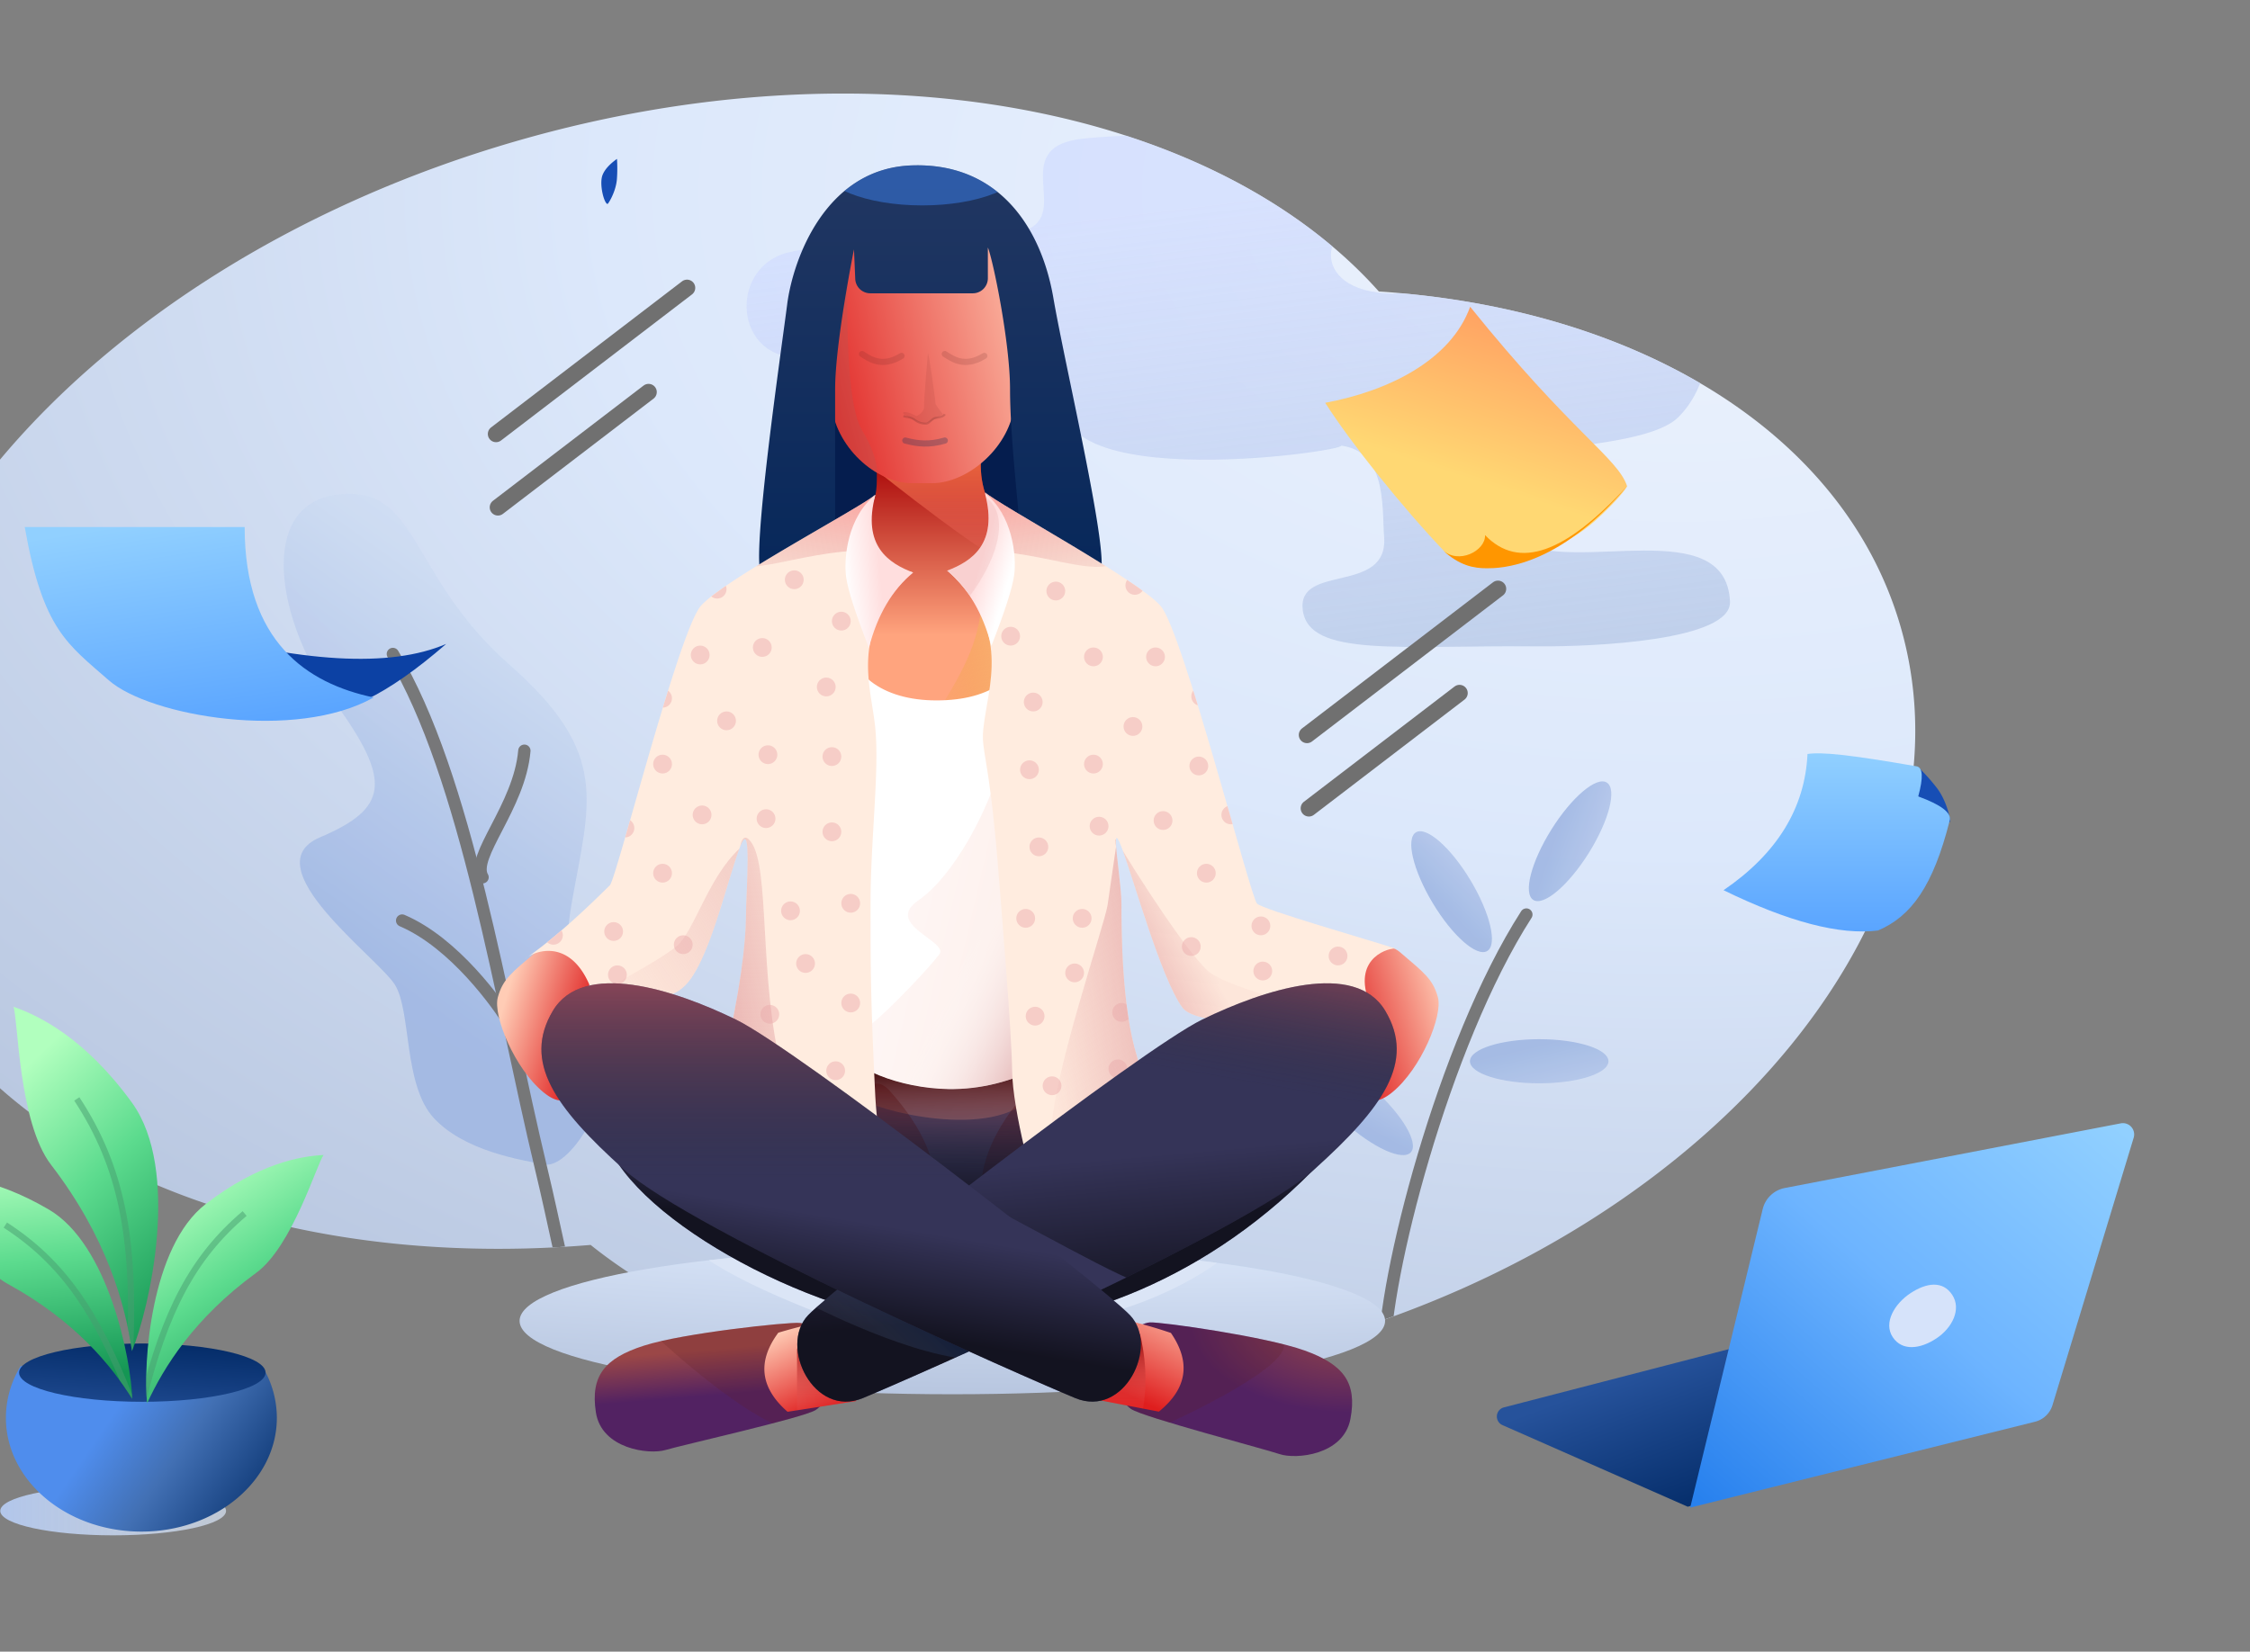 <svg xmlns="http://www.w3.org/2000/svg" xmlns:xlink="http://www.w3.org/1999/xlink" width="1095" height="804" viewBox="0 0 1095 804">
  <rect x="0" y="0" width="1095" height="804" fill="#808080" stroke="none"/>
  <defs>
    <radialGradient id="radial-gradient" cx="0.863" cy="0.113" r="1.205" gradientUnits="objectBoundingBox">
      <stop offset="0" stop-color="#edf3fd"/>
      <stop offset="0.409" stop-color="#dce8fb"/>
      <stop offset="1" stop-color="#aebdd8"/>
    </radialGradient>
    <radialGradient id="radial-gradient-2" cx="0.712" cy="-1.081" r="2.393" xlink:href="#radial-gradient"/>
    <radialGradient id="radial-gradient-3" cx="1" cy="0" r="0.68" gradientUnits="objectBoundingBox">
      <stop offset="0" stop-color="#9b4747"/>
      <stop offset="1" stop-color="#522262"/>
    </radialGradient>
    <linearGradient id="linear-gradient" x1="1.206" x2="0.645" y2="1" gradientUnits="objectBoundingBox">
      <stop offset="0" stop-color="#ffccb5"/>
      <stop offset="1" stop-color="#df1e1e"/>
    </linearGradient>
    <linearGradient id="linear-gradient-2" x1="0.122" y1="0.269" x2="0.175" y2="0.622" xlink:href="#radial-gradient-3"/>
    <linearGradient id="linear-gradient-3" x1="0.198" y1="0.198" x2="0.645" xlink:href="#linear-gradient"/>
    <linearGradient id="linear-gradient-4" x1="0.396" y1="0.657" x2="0.396" y2="0.083" gradientUnits="objectBoundingBox">
      <stop offset="0" stop-color="#ffa47e"/>
      <stop offset="1" stop-color="#ab0a0a"/>
    </linearGradient>
    <linearGradient id="linear-gradient-5" x1="1.217" y1="0.5" x2="0" y2="0.877" xlink:href="#linear-gradient"/>
    <linearGradient id="linear-gradient-6" x1="0.5" y1="1" x2="0.5" gradientUnits="objectBoundingBox">
      <stop offset="0" stop-color="#06275a"/>
      <stop offset="1" stop-color="#223762"/>
    </linearGradient>
    <linearGradient id="linear-gradient-7" x1="0.5" y1="0.421" x2="0.834" y2="0.643" gradientUnits="objectBoundingBox">
      <stop offset="0" stop-color="#ffdede"/>
      <stop offset="1" stop-color="#fff"/>
    </linearGradient>
    <linearGradient id="linear-gradient-8" x1="1" y1="1" x2="0.232" y2="0.678" gradientUnits="objectBoundingBox">
      <stop offset="0" stop-color="#002964"/>
      <stop offset="0.627" stop-color="#4270b4"/>
      <stop offset="1" stop-color="#4f8ded"/>
    </linearGradient>
    <linearGradient id="linear-gradient-9" x1="0.776" x2="0.403" y2="1.463" gradientUnits="objectBoundingBox">
      <stop offset="0" stop-color="#032b67"/>
      <stop offset="1" stop-color="#26529b"/>
    </linearGradient>
    <linearGradient id="linear-gradient-10" x1="0.342" y1="0.05" x2="0.786" y2="1" gradientUnits="objectBoundingBox">
      <stop offset="0" stop-color="#b1ffbe"/>
      <stop offset="0.444" stop-color="#5cdb8e"/>
      <stop offset="1" stop-color="#149654"/>
    </linearGradient>
    <linearGradient id="linear-gradient-11" x1="0.786" y1="-0.093" x2="0.904" y2="0.888" xlink:href="#linear-gradient-10"/>
    <clipPath id="clip-path">
      <rect id="Rectángulo_1477" data-name="Rectángulo 1477" width="1095" height="804" transform="translate(0 2519)" fill="#fff" stroke="#707070" stroke-width="1"/>
    </clipPath>
    <clipPath id="clip-path-2">
      <path id="Mask" d="M354.093,560.466C185.507,574.576,40.793,509.15,7.15,392.112-33.856,249.459,105.678,84.151,318.806,22.886,490.647-26.511,657.863,6.808,737.7,96.343c125.273,8.132,226.639,68.3,253.983,163.426,38.98,135.6-87.222,290.9-281.882,346.852a507.2,507.2,0,0,1-139.662,20.152C484.2,626.774,407.217,602.976,354.093,560.466Z" fill="url(#radial-gradient)"/>
    </clipPath>
    <linearGradient id="linear-gradient-13" x1="0.642" y1="1.141" x2="0.406" y2="0.147" gradientUnits="objectBoundingBox">
      <stop offset="0" stop-color="#bdcee8"/>
      <stop offset="1" stop-color="#d1dcff" stop-opacity="0.69"/>
    </linearGradient>
    <linearGradient id="linear-gradient-14" x1="0.683" y1="-0.092" x2="0" y2="0.5" gradientUnits="objectBoundingBox">
      <stop offset="0" stop-color="#cfddf3"/>
      <stop offset="1" stop-color="#a1b8e3"/>
    </linearGradient>
    <linearGradient id="linear-gradient-15" x1="2.276" y1="-0.303" x2="0.5" y2="1" xlink:href="#linear-gradient-14"/>
    <clipPath id="clip-path-3">
      <path id="Mask_Path" data-name="Mask Path" d="M211.617,73.418c116.316,0,210.609-15.989,210.609-35.712S327.934,1.994,211.617,1.994,1.007,17.983,1.007,37.706,95.3,73.418,211.617,73.418Z" transform="translate(-1.007 -1.994)" fill="url(#radial-gradient-2)"/>
    </clipPath>
    <clipPath id="clip-path-4">
      <path id="Mask_Path-2" data-name="Mask Path" d="M9.33,43.961c6.307,4.1,64.416,19.3,72.266,21.942s31.105.595,34.469-17.116-3.39-26.51-22.241-33.3S24.276,1.535,18.516,1.795s-16.8,9.13-16.654,17.739S3.023,39.859,9.33,43.961Z" transform="translate(-1.861 -1.788)" fill="url(#radial-gradient-3)"/>
    </clipPath>
    <clipPath id="clip-path-5">
      <path id="Mask_Path-3" data-name="Mask Path" d="M1.559,41.564,34.725,47.95Q55.361,31.161,40.581,9.643A237.871,237.871,0,0,0,9.732,1.427Z" transform="translate(-1.559 -1.427)" fill="url(#linear-gradient)"/>
    </clipPath>
    <linearGradient id="linear-gradient-23" x1="0.5" y1="1" x2="0.5" gradientUnits="objectBoundingBox">
      <stop offset="0" stop-color="#f97070" stop-opacity="0"/>
      <stop offset="1" stop-color="#940000"/>
    </linearGradient>
    <clipPath id="clip-path-6">
      <path id="Mask_Path-4" data-name="Mask Path" d="M111.354,44.524C104.907,48.4,46.3,61.563,38.365,63.93S7.258,63.439,4.514,45.621s4.313-26.375,23.39-32.5S97.9,1.6,103.645,2.063s16.469,9.71,16.025,18.31S117.8,40.645,111.354,44.524Z" transform="translate(-3.944 -2.035)" fill="url(#linear-gradient-2)"/>
    </clipPath>
    <clipPath id="clip-path-7">
      <path id="Mask_Path-5" data-name="Mask Path" d="M49.771,41.884,16.4,47.11q-20.037-17.5-4.516-38.488A237.886,237.886,0,0,1,43,1.487Z" transform="translate(-5.112 -1.487)" fill="url(#linear-gradient-3)"/>
    </clipPath>
    <linearGradient id="linear-gradient-27" x1="0.55" y1="0.632" x2="0.55" y2="0.361" gradientUnits="objectBoundingBox">
      <stop offset="0" stop-opacity="0.639"/>
      <stop offset="1" stop-opacity="0"/>
    </linearGradient>
    <linearGradient id="linear-gradient-28" x1="0.356" y1="0.171" x2="0.336" y2="0.5" gradientUnits="objectBoundingBox">
      <stop offset="0" stop-color="#ff5e5b" stop-opacity="0.502"/>
      <stop offset="1" stop-color="#282828" stop-opacity="0"/>
    </linearGradient>
    <clipPath id="clip-path-8">
      <path id="Mask_Path-6" data-name="Mask Path" d="M.584,64.14A5.423,5.423,0,0,1,0,61.866c.009-9.56,38.375-1.974,50.994-17.472C61.733,31.2,64.5,5.222,64.5,3.569q0-8.725,179,3.88,8.828,24.584,18.148,31.2c30.854,21.888,87.415,21.646,87.4,29.382a2.71,2.71,0,0,1-.891,1.783c-56.022,59.651-123.544,82.062-174.147,82.062C111.6,151.873,19.339,104.313.584,64.14Z" transform="translate(0)" fill="none"/>
    </clipPath>
    <linearGradient id="linear-gradient-29" x1="0.5" x2="0.562" y2="1.139" gradientUnits="objectBoundingBox">
      <stop offset="0" stop-color="#300"/>
      <stop offset="1" stop-color="#e3a1a1" stop-opacity="0.188"/>
    </linearGradient>
    <linearGradient id="linear-gradient-30" x1="0.5" x2="0.562" y2="1.139" gradientUnits="objectBoundingBox">
      <stop offset="0" stop-color="#510000"/>
      <stop offset="1" stop-opacity="0.188"/>
    </linearGradient>
    <linearGradient id="linear-gradient-31" x2="0.438" y2="1.139" xlink:href="#linear-gradient-30"/>
    <clipPath id="clip-path-9">
      <path id="Mask_Path-7" data-name="Mask Path" d="M38.613,19.07c0,9.82.737,14.542-4.42,23.153S2.646,102.709,20.629,125.9s91.889,25.046,95.02-5.543S99.11,48.765,93.3,37.158,89,11.852,91.153,6.819,38.613,9.251,38.613,19.07Z" transform="translate(-14.436 -5.204)" fill="url(#linear-gradient-4)"/>
    </clipPath>
    <linearGradient id="linear-gradient-33" x1="0.73" y1="0.5" x2="0.109" y2="0.636" gradientUnits="objectBoundingBox">
      <stop offset="0" stop-color="#f9af70"/>
      <stop offset="1" stop-color="#f09c3d" stop-opacity="0"/>
    </linearGradient>
    <linearGradient id="linear-gradient-34" x1="0.5" y1="1" x2="0.5" gradientUnits="objectBoundingBox">
      <stop offset="0" stop-color="#f97070" stop-opacity="0"/>
      <stop offset="1" stop-color="#f0703d"/>
    </linearGradient>
    <clipPath id="clip-path-10">
      <path id="Mask_Path-8" data-name="Mask Path" d="M56.314,127.128H46.579c-17.422,0-37.569-17.629-39.352-39.375L3.4,41.053C1.613,19.307,17.8,1.678,39.542,1.678H64.266c21.746,0,37.929,17.629,36.146,39.375l-3.83,46.7C94.8,109.469,73.795,127.078,56.314,127.128Z" transform="translate(-3.263 -1.678)" fill="url(#linear-gradient-5)"/>
    </clipPath>
    <clipPath id="clip-path-11">
      <path id="Mask_Path-9" data-name="Mask Path" d="M46.172,40.935,46.787,55.3a7.326,7.326,0,0,0,7.319,7.012H104a7.326,7.326,0,0,0,7.326-7.326V40.019c2.523,6.022,10.8,46.295,10.8,69.077s4.278,58.827,4.759,67.8,33.24,27.92,38.918,21.975S149.178,99.181,143.2,64.512,116.243-1.438,74.234.051,16.437,45.867,13.649,67.8-4.021,191.338,1.042,198.871,37,184.969,37,176.9V109.1C37,86.314,46.172,40.935,46.172,40.935Z" transform="translate(0 0)" fill="url(#linear-gradient-6)"/>
    </clipPath>
    <clipPath id="clip-path-12">
      <path id="Mask_Path-10" data-name="Mask Path" d="M14.112,23.938c0,20.683,17.056,33.947,43.79,33.947S101.348,46.1,102.714,23.523q12.882,33.947,7.245,212.026-23.094,11.917-46.333,11.529c-23.238-.389-48.4-9.791-54.818-23.1S14.112,3.255,14.112,23.938Z" transform="translate(-6.887 -22.489)" fill="#fff"/>
    </clipPath>
    <linearGradient id="linear-gradient-37" x1="-0.098" y1="0.432" x2="0.757" y2="0.906" gradientUnits="objectBoundingBox">
      <stop offset="0" stop-color="#fee9e9"/>
      <stop offset="1" stop-color="#f8ccbc"/>
    </linearGradient>
    <linearGradient id="linear-gradient-38" x1="0.5" y1="0.535" x2="0.782" y2="0.864" gradientUnits="objectBoundingBox">
      <stop offset="0" stop-color="#fff" stop-opacity="0"/>
      <stop offset="1" stop-color="#a00000"/>
    </linearGradient>
    <linearGradient id="linear-gradient-39" x1="0.198" y1="0.198" x2="1" y2="0.618" xlink:href="#linear-gradient"/>
    <linearGradient id="linear-gradient-40" x1="1" y1="0.171" x2="0" y2="0.703" xlink:href="#linear-gradient"/>
    <clipPath id="clip-path-13">
      <path id="Mask_Path-11" data-name="Mask Path" d="M104.549,339.834c-7.737-3.114-11.762-16.778-11.751-34.047a135.575,135.575,0,0,1,4.16-32.346c7.591-30.206,10.5-56.293,10.5-67.977,0-5.962.825-18.865.827-27.952,0-8.72-.757-13.927-3.731-6.123-6.074,15.936-13.626,49.833-24.094,64.351S54.119,243.3,33.088,243.3c-8.423-25.6-24.9-22.873-31.83-18.391L0,225.825a13.363,13.363,0,0,1,1.258-.913c17.821-12.446,36.826-31.9,39.922-34.8,3.17-2.963,33.412-123.3,44.25-135.968S163.193,6.275,170.314,0c-.259,3.137-4.752,10.357-4.758,17.867-.005,7.6,4.584,15.492,22.8,19.754-17.263,16.366-21.484,31.514-21.491,45.4,0,10.675,2.48,20.607,3.447,29.777a135.482,135.482,0,0,1,.623,13.964c.005,20.375-2.849,46.847-2.849,72.244v1.656c0,30.566.039,45,2.226,90.454,1.736,36.1,11.1,50.126,11.1,58.562a8.14,8.14,0,0,1-2.608,6.165c-1.477,1.471-4.318,2.094-8.069,2.094C152.932,357.942,114.648,343.9,104.549,339.834ZM1.258,224.912Z" fill="none"/>
    </clipPath>
    <linearGradient id="linear-gradient-41" x1="0.587" y1="0.5" x2="0.401" y2="1.267" gradientUnits="objectBoundingBox">
      <stop offset="0" stop-color="#f68282"/>
      <stop offset="1" stop-color="#d1adad" stop-opacity="0"/>
    </linearGradient>
    <linearGradient id="linear-gradient-42" y1="0.842" x2="1" y2="0.11" gradientUnits="objectBoundingBox">
      <stop offset="0" stop-color="#e4a9a9"/>
      <stop offset="1" stop-color="#e8a9a9" stop-opacity="0.094"/>
    </linearGradient>
    <linearGradient id="linear-gradient-43" x1="1" y1="0.11" x2="0" y2="0.842" xlink:href="#linear-gradient-42"/>
    <clipPath id="clip-path-14">
      <path id="Mask_Path-12" data-name="Mask Path" d="M42.251,341.041s-11.534-39.118-11.668-60.3c-.1-16.381-5.372-80.961-7.033-101.038-3.773-45.641-7.159-52.33-7.162-60.778a36.449,36.449,0,0,1,.218-3.885c1.023-9.706,4.051-20.484,4.052-32.111,0-13.651-4.171-28.472-20.658-44.1C18.076,34.6,22.759,26.473,22.763,18.619c0-7.885-4.707-15.5-5.318-18.619,7.12,6.275,74.646,42.681,85.483,55.352s43.725,141.9,46.9,144.862,53.794,17.451,67.242,21.809c-4.021,0-14.859,3.748-14.855,15.807a31.438,31.438,0,0,0,3.238,12.851c.6.18.879.383.879.606-.009,3.813-83.04,13.111-92.93-.606-10.469-14.518-23.515-62.15-29.589-78.087-2.025-5.314-2.7-5.312-2.7-2.516,0,5.59,2.7,22.347,2.7,30.135v.35c0,12.09.074,50.351,7.591,74.082a101.6,101.6,0,0,1,4.16,29.593c.011,17.523-4.013,33.686-11.751,36.8-7.5,3.019-21.437,8.475-31.091,8.476C46.633,349.517,42.251,347.35,42.251,341.041Z" fill="none"/>
    </clipPath>
    <linearGradient id="linear-gradient-44" x1="1.152" y1="0.126" x2="0" y2="0.648" xlink:href="#linear-gradient-42"/>
    <linearGradient id="linear-gradient-45" x1="0.413" x2="0.599" y2="1.267" xlink:href="#linear-gradient-41"/>
    <linearGradient id="linear-gradient-46" y1="0.648" x2="0.433" y2="0.396" xlink:href="#linear-gradient-42"/>
    <linearGradient id="linear-gradient-47" x1="0.693" y1="0.776" x2="0.652" y2="0.439" xlink:href="#linear-gradient-27"/>
    <linearGradient id="linear-gradient-48" x1="0.684" y1="-0.102" x2="0.599" y2="0.24" xlink:href="#linear-gradient-28"/>
    <clipPath id="clip-path-15">
      <path id="Mask_Path-13" data-name="Mask Path" d="M0,175.808a20.235,20.235,0,0,1,5.23-14.2C19.555,146.542,167.162,32.217,197.1,17.638s74.322-29,89.073-4.2a36.031,36.031,0,0,1,5.545,18.7C291.7,50.1,276.588,68.119,251.638,90.567,218.11,120.734,55.813,192.006,31.932,201.909a21.551,21.551,0,0,1-8.288,1.731C9.91,203.641,0,189.009,0,175.808Z" transform="translate(0 0)" fill="none"/>
    </clipPath>
    <linearGradient id="linear-gradient-49" x1="0.143" y1="0.725" x2="0.611" y2="0.5" gradientUnits="objectBoundingBox">
      <stop offset="0" stop-color="#a1b8e3" stop-opacity="0.235"/>
      <stop offset="1" stop-color="#002b6f"/>
    </linearGradient>
    <linearGradient id="linear-gradient-50" x1="0.55" y1="0.849" x2="0.603" y2="0.619" xlink:href="#linear-gradient-27"/>
    <linearGradient id="linear-gradient-51" x1="0.336" y1="0" x2="0.336" xlink:href="#linear-gradient-28"/>
    <linearGradient id="linear-gradient-52" y1="0.387" x2="0" y2="0.5" xlink:href="#linear-gradient-7"/>
    <clipPath id="clip-path-16">
      <path id="Mask_Path-14" data-name="Mask Path" d="M19.611,1.885C33.039,12.442,35.172,32.609,33.837,42.027Q32.5,51.444,22.779,76.307,16.481,52.2,1.213,39.7C13.071,35.206,26.265,26.746,19.611,1.885Z" transform="translate(-1.213 -1.885)" fill="url(#linear-gradient-7)"/>
    </clipPath>
    <linearGradient id="linear-gradient-54" x1="0.246" x2="0.5" y2="1" gradientUnits="objectBoundingBox">
      <stop offset="0" stop-color="#91d0ff"/>
      <stop offset="1" stop-color="#58a3ff"/>
    </linearGradient>
    <linearGradient id="linear-gradient-55" x1="0.5" xlink:href="#linear-gradient-54"/>
    <linearGradient id="linear-gradient-57" x1="0.642" x2="0.408" y2="0.627" gradientUnits="objectBoundingBox">
      <stop offset="0" stop-color="#ff9d61"/>
      <stop offset="1" stop-color="#ffd873"/>
    </linearGradient>
    <linearGradient id="linear-gradient-58" x1="0.5" y1="0.905" x2="0.064" y2="0.5" xlink:href="#linear-gradient-9"/>
    <linearGradient id="linear-gradient-59" x1="1" y1="0.044" x2="0.045" y2="1" gradientUnits="objectBoundingBox">
      <stop offset="0" stop-color="#91d0ff"/>
      <stop offset="0.481" stop-color="#6db4ff"/>
      <stop offset="1" stop-color="#2881ee"/>
    </linearGradient>
    <linearGradient id="linear-gradient-60" x1="1" y1="0.5" x2="0" y2="0.5" gradientUnits="objectBoundingBox">
      <stop offset="0" stop-color="#d9e5f6" stop-opacity="0.714"/>
      <stop offset="1" stop-color="#b2c6ea"/>
    </linearGradient>
    <clipPath id="clip-path-17">
      <path id="Ellipse_2" data-name="Ellipse 2" d="M126.411,3.255a48.013,48.013,0,0,1,6.449,23.927c0,30.6-29.518,55.4-65.93,55.4S1,57.778,1,27.181A48.185,48.185,0,0,1,8.189,2C37.4,6.623,95.53,6.325,126.411,3.255Z" transform="translate(-1 -1.999)" fill="url(#linear-gradient-8)"/>
    </clipPath>
    <clipPath id="clip-path-18">
      <path id="Ellipse_1" data-name="Ellipse 1" d="M61.978,1C95.1,1,121.956,7.355,121.956,15.193S95.1,29.386,61.978,29.386,2,23.032,2,15.193,28.853,1,61.978,1Z" transform="translate(-2 -1)" fill="url(#linear-gradient-9)"/>
    </clipPath>
    <clipPath id="clip-path-19">
      <path id="Shape_2" data-name="Shape 2" d="M58.689,168.572c-3.275-22.667-12.286-55.4-39.375-90.654C3.357,57.151,3.3,6.577,1,1,13.521,5.306,36.015,16.4,58.689,47.7,82.457,80.507,67.379,147.411,58.689,168.572Z" transform="translate(-1 -1)" fill="url(#linear-gradient-10)"/>
    </clipPath>
    <clipPath id="clip-path-20">
      <path id="Shape_2-2" data-name="Shape 2" d="M101.871,110.4c-10.119-16.186-28-38.12-60.52-55.905C22.193,44.023,5.152,5.472,1.519,1.993c11-.923,31.9-.016,59.72,16.233C90.4,35.259,101.389,91.347,101.871,110.4Z" transform="translate(-1.519 -1.746)" fill="url(#linear-gradient-11)"/>
    </clipPath>
    <clipPath id="clip-path-21">
      <path id="Shape_2-3" data-name="Shape 2" d="M4,122.7c7.979-17.421,22.941-41.568,53.027-63.471C74.755,46.327,86.725,5.744,89.893,1.811c-11.079.5-31.774,4.1-57.378,23.865C5.675,46.4,2.012,103.663,4,122.7Z" transform="translate(-3.548 -1.811)" fill="url(#linear-gradient-10)"/>
    </clipPath>
  </defs>
  <g id="Enmascarar_grupo_47" data-name="Enmascarar grupo 47" transform="translate(0 -2519)" clip-path="url(#clip-path)">
    <g id="_8_Meditation_V1" data-name="8_Meditation V1" transform="translate(-216 2349.435)">
      <rect id="_8_Meditation_V2_background" data-name="8_Meditation V2 background" width="1462.248" height="1039.821" fill="none"/>
      <g id="Artwork" transform="translate(149.345 215.111)">
        <g id="window" transform="translate(0 0)" style="mix-blend-mode: multiply;isolation: isolate">
          <path id="Mask-2" data-name="Mask" d="M354.093,560.466C185.507,574.576,40.793,509.15,7.15,392.112-33.856,249.459,105.678,84.151,318.806,22.886,490.647-26.511,657.863,6.808,737.7,96.343c125.273,8.132,226.639,68.3,253.983,163.426,38.98,135.6-87.222,290.9-281.882,346.852a507.2,507.2,0,0,1-139.662,20.152C484.2,626.774,407.217,602.976,354.093,560.466Z" transform="translate(0 0)" fill="url(#radial-gradient)"/>
          <g id="window-2" data-name="window" transform="translate(0 0)" clip-path="url(#clip-path-2)">
            <path id="Line" d="M0,71.123,92.945,0" transform="translate(308.065 94.579)" fill="none" stroke="#707070" stroke-linecap="round" stroke-linejoin="round" stroke-miterlimit="10" stroke-width="8"/>
            <path id="Line_Copy" data-name="Line Copy" d="M0,56.1,73.31,0" transform="translate(308.98 145.315)" fill="none" stroke="#707070" stroke-linecap="round" stroke-linejoin="round" stroke-miterlimit="10" stroke-width="8"/>
            <path id="Mask-3" data-name="Mask" d="M165.8,136.034c-1.2-34.5-91.1-26.725-125.777-23.4S2.193,68.7,32.113,61.675s84.177-3.4,112.289-9.885-7.449-41.267,30.855-45.459S292.764,6.02,316.376,5.168c37.088-1.338,56.116,43.311-8.86,45.337C289.6,51.064,286,90.73,346.486,79.834,384.441,73,458.911,72.839,474.4,90.3c8.888,10.016,5.808,36.924-9.473,51.783-11.352,11.038-47.452,13.19-61.593,15.742-33.177,5.987-26.619,38.111-15.306,44.725C414.8,218.2,488.274,188.658,490.243,231.638c.87,18.992-65.98,22.059-93.391,21.827-67.228-.569-111.4,5.421-114.5-17.512-3.112-23.022,41.776-7.483,39.562-35.786-1.157-14.79,1.943-46.217-26.855-44.568C334.489,153.34,167.422,182.633,165.8,136.034Z" transform="translate(418.338 15.619)" fill="url(#linear-gradient-13)"/>
            <g id="Group_5_Copy" data-name="Group 5 Copy" transform="translate(129.356 252.842) rotate(-31)" opacity="0.926" style="mix-blend-mode: multiply;isolation: isolate">
              <path id="Path_103" data-name="Path 103" d="M35.153,334.3c8.67,7.67,41.64-7.67,54.712-31.481s-11.177-32.286,21.806-70.368,54.146-52.666,34.13-115.438,7.636-97.656-28.9-114.033S59.323,40.953,63.514,88.761,59.133,146.477,23.4,141.523s-5.607,65.233-5.607,80.553S-3.882,265.853.614,287.262,26.484,326.626,35.153,334.3Z" transform="translate(0 0)" fill="url(#linear-gradient-14)"/>
              <path id="Path_104" data-name="Path 104" d="M19.131,70.709C19.131,58.95,16.16,22.313,0,0" transform="translate(36.896 196.845)" fill="none" stroke="#707070" stroke-linecap="round" stroke-miterlimit="10" stroke-width="6"/>
              <path id="Path_104_Copy" data-name="Path 104 Copy" d="M0,42.327C0,30.568,33.012,22.313,49.173,0" transform="translate(81.291 156.614)" fill="none" stroke="#707070" stroke-linecap="round" stroke-miterlimit="10" stroke-width="6"/>
              <path id="Path_102" data-name="Path 102" d="M0,306.087c0-5,8.616-27.556,16.848-53.685C42.629,170.578,84.185,69.821,84.185,0" transform="translate(15.683 83.285)" fill="none" stroke="#707070" stroke-linecap="round" stroke-miterlimit="10" stroke-width="6"/>
            </g>
            <g id="Group" transform="matrix(1, -0.017, 0.017, 1, 693.541, 332.179)" opacity="0.926" style="mix-blend-mode: multiply;isolation: isolate">
              <path id="Path_99" data-name="Path 99" d="M0,214.257C0,177.24,30.943,62.683,72.711,0" transform="translate(42.052 69.406)" fill="none" stroke="#707070" stroke-linecap="round" stroke-miterlimit="10" stroke-width="6"/>
              <ellipse id="Oval" cx="10.735" cy="33.686" rx="10.735" ry="33.686" transform="translate(52.441 33.857) rotate(-30)" fill="url(#linear-gradient-15)"/>
              <ellipse id="Oval_Copy_4" data-name="Oval Copy 4" cx="10.735" cy="33.686" rx="10.735" ry="33.686" transform="matrix(0.035, 0.999, -0.999, 0.035, 173.076, 80.129)" fill="url(#linear-gradient-15)"/>
              <ellipse id="Oval_Copy_5" data-name="Oval Copy 5" cx="10.735" cy="33.686" rx="10.735" ry="33.686" transform="matrix(-0.017, 1, -1, -0.017, 153.664, 130.751)" fill="url(#linear-gradient-15)"/>
              <ellipse id="Oval_Copy_6" data-name="Oval Copy 6" cx="10.735" cy="33.686" rx="10.735" ry="33.686" transform="matrix(-0.017, 1, -1, -0.017, 137.375, 178.135)" fill="url(#linear-gradient-15)"/>
              <ellipse id="Oval_Copy_3" data-name="Oval Copy 3" cx="10.735" cy="33.686" rx="10.735" ry="33.686" transform="matrix(0.839, 0.545, -0.545, 0.839, 145.992, 0)" fill="url(#linear-gradient-15)"/>
              <ellipse id="Oval_Copy" data-name="Oval Copy" cx="10.735" cy="33.686" rx="10.735" ry="33.686" transform="translate(21.745 90.974) rotate(-41)" fill="url(#linear-gradient-15)"/>
              <ellipse id="Oval_Copy_2" data-name="Oval Copy 2" cx="10.735" cy="33.686" rx="10.735" ry="33.686" transform="translate(0 146.056) rotate(-47)" fill="url(#linear-gradient-15)"/>
            </g>
            <path id="Line_Copy_3" data-name="Line Copy 3" d="M0,71.123,92.945,0" transform="translate(702.728 241.09)" fill="none" stroke="#707070" stroke-linecap="round" stroke-linejoin="round" stroke-miterlimit="10" stroke-width="8"/>
            <path id="Line_Copy_2" data-name="Line Copy 2" d="M0,56.1,73.31,0" transform="translate(703.644 291.826)" fill="none" stroke="#707070" stroke-linecap="round" stroke-linejoin="round" stroke-miterlimit="10" stroke-width="8"/>
          </g>
        </g>
        <g id="person" transform="translate(308.578 34.916)">
          <g id="shadow" transform="translate(10.94 526.817)" style="mix-blend-mode: multiply;isolation: isolate">
            <path id="Mask_Path-15" data-name="Mask Path" d="M211.617,73.418c116.316,0,210.609-15.989,210.609-35.712S327.934,1.994,211.617,1.994,1.007,17.983,1.007,37.706,95.3,73.418,211.617,73.418Z" transform="translate(-1.007 -1.994)" fill="url(#radial-gradient-2)"/>
            <g id="shadow-2" data-name="shadow" transform="translate(0 0)" clip-path="url(#clip-path-3)">
              <path id="_copy" data-name=" copy" d="M125.226,98.183c4.556,1.125,23.551-9.59,28.184-9.093,22.041,2.366,38.716-4.944,58.376-10.075,34.384-8.974,70.169-30.782,70.169-44.981C281.954,10.011,216.991,0,142.02,0S0,5.88,0,29.9C0,46.441,34.355,63.851,73.318,79.016,90.957,85.881,105.235,93.246,125.226,98.183Z" transform="translate(73.287 -46.7)" fill="#dbe5f6"/>
            </g>
          </g>
          <g id="shoe" transform="translate(301.08 563.256)">
            <path id="Mask_Path-16" data-name="Mask Path" d="M9.33,43.961c6.307,4.1,64.416,19.3,72.266,21.942s31.105.595,34.469-17.116-3.39-26.51-22.241-33.3S24.276,1.535,18.516,1.795s-16.8,9.13-16.654,17.739S3.023,39.859,9.33,43.961Z" transform="translate(-1.861 -1.788)" fill="url(#radial-gradient-3)"/>
            <g id="shoe-2" data-name="shoe" transform="translate(0 0)" clip-path="url(#clip-path-4)">
              <path id="Path_19" data-name="Path 19" d="M9.952,62.695C23.655,57.707,79.1,31.642,79.1,19.628S10.5-8.653,4.721,5.488-3.75,67.682,9.952,62.695Z" transform="translate(2.712 -8.159)" fill="#5f2020" opacity="0.204"/>
            </g>
          </g>
          <g id="ankle" transform="translate(288.9 560.179)">
            <path id="Mask_Path-17" data-name="Mask Path" d="M1.559,41.564,34.725,47.95Q55.361,31.161,40.581,9.643A237.871,237.871,0,0,0,9.732,1.427Z" transform="translate(-1.559 -1.427)" fill="url(#linear-gradient)"/>
            <g id="ankle-2" data-name="ankle" transform="translate(0 0)" clip-path="url(#clip-path-5)">
              <path id="Path_17" data-name="Path 17" d="M37.593,0s5.611,19.355.751,40.433S0,24.922,0,24.922Z" transform="translate(-13.685 8.691)" fill="url(#linear-gradient-23)"/>
            </g>
          </g>
          <g id="shoe-3" data-name="shoe" transform="translate(47.509 563.483)">
            <path id="Mask_Path-18" data-name="Mask Path" d="M111.354,44.524C104.907,48.4,46.3,61.563,38.365,63.93S7.258,63.439,4.514,45.621s4.313-26.375,23.39-32.5S97.9,1.6,103.645,2.063s16.469,9.71,16.025,18.31S117.8,40.645,111.354,44.524Z" transform="translate(-3.944 -2.035)" fill="url(#linear-gradient-2)"/>
            <g id="shoe-4" data-name="shoe" transform="translate(0 0)" clip-path="url(#clip-path-6)">
              <path id="Path_18" data-name="Path 18" d="M0,22.605S55.069,74.3,73.878,67.517,88.375,0,68.857,0,0,22.605,0,22.605Z" transform="translate(30.858 -15.054)" fill="#5f2020" opacity="0.2"/>
            </g>
          </g>
          <g id="ankle-3" data-name="ankle" transform="translate(130.075 561.15)">
            <path id="Mask_Path-19" data-name="Mask Path" d="M49.771,41.884,16.4,47.11q-20.037-17.5-4.516-38.488A237.886,237.886,0,0,1,43,1.487Z" transform="translate(-5.112 -1.487)" fill="url(#linear-gradient-3)"/>
            <g id="ankle-4" data-name="ankle" transform="translate(0 0)" clip-path="url(#clip-path-7)">
              <path id="Path_16" data-name="Path 16" d="M0,38.162V2.261C0-6.58,42.177,19.73,42.177,19.73S24.472,35.286,16.439,38.162,0,38.162,0,38.162Z" transform="translate(15.894 13.231)" fill="url(#linear-gradient-23)"/>
            </g>
          </g>
          <g id="hip" transform="translate(53.941 414.172)">
            <g id="Mask_Path-20" data-name="Mask Path" transform="translate(0 0)">
              <path id="Mask_Path-21" data-name="Mask Path" d="M72.465,7.547c0,1.653-2.765,27.635-13.5,40.824C45.46,64.954,2.478,55.108,8.552,68.117,27.307,108.29,119.567,155.85,181.975,155.85c50.6,0,118.126-22.411,174.147-82.062,9.078-9.666-53.465-7.721-86.513-31.165q-9.32-6.612-18.148-31.2Q72.465-1.179,72.465,7.547Z" transform="translate(-7.968 -3.977)" fill="#353458"/>
              <path id="Mask_Path-22" data-name="Mask Path" d="M72.465,7.547c0,1.653-2.765,27.635-13.5,40.824C45.46,64.954,2.478,55.108,8.552,68.117,27.307,108.29,119.567,155.85,181.975,155.85c50.6,0,118.126-22.411,174.147-82.062,9.078-9.666-53.465-7.721-86.513-31.165q-9.32-6.612-18.148-31.2Q72.465-1.179,72.465,7.547Z" transform="translate(-7.968 -3.977)" fill="url(#linear-gradient-27)"/>
              <path id="Mask_Path-23" data-name="Mask Path" d="M72.465,7.547c0,1.653-2.765,27.635-13.5,40.824C45.46,64.954,2.478,55.108,8.552,68.117,27.307,108.29,119.567,155.85,181.975,155.85c50.6,0,118.126-22.411,174.147-82.062,9.078-9.666-53.465-7.721-86.513-31.165q-9.32-6.612-18.148-31.2Q72.465-1.179,72.465,7.547Z" transform="translate(-7.968 -3.977)" fill="url(#linear-gradient-28)"/>
            </g>
            <g id="hip-2" data-name="hip" transform="translate(0 0)" clip-path="url(#clip-path-8)">
              <path id="Path_10" data-name="Path 10" d="M5.071,26.024c10.039,5.648,70.624,20.588,84.748-8.295S5.071,7.359,5.071,7.359-4.968,20.377,5.071,26.024Z" transform="translate(120.655 15.531)" fill="url(#linear-gradient-29)"/>
              <path id="Path_11" data-name="Path 11" d="M0,54.4C0,39.5,6.147,22.69,23.1,4.039S54.591,54.4,54.591,54.4,0,69.306,0,54.4Z" transform="translate(181.367 32.034)" opacity="0.3" fill="url(#linear-gradient-30)"/>
              <path id="Path_11_Copy" data-name="Path 11 Copy" d="M-5.026,54.4c0-14.9-6.147-31.712-23.1-50.363S-59.617,54.4-59.617,54.4-5.026,69.306-5.026,54.4Z" transform="translate(164.979 32.034)" opacity="0.3" fill="url(#linear-gradient-31)"/>
            </g>
          </g>
          <path id="hair_back" data-name="hair back" d="M105.356,66.692H1.883V1.678H105.356Z" transform="translate(156.369 107.294)" fill="#051d4e"/>
          <g id="neck" transform="translate(160.59 132.345)">
            <path id="Mask_Path-24" data-name="Mask Path" d="M38.613,19.07c0,9.82.737,14.542-4.42,23.153S2.646,102.709,20.629,125.9s91.889,25.046,95.02-5.543S99.11,48.765,93.3,37.158,89,11.852,91.153,6.819,38.613,9.251,38.613,19.07Z" transform="translate(-14.436 -5.204)" fill="url(#linear-gradient-4)"/>
            <g id="neck-2" data-name="neck" transform="translate(0 0)" clip-path="url(#clip-path-9)">
              <path id="Path_6" data-name="Path 6" d="M3.047,63.072C18.523,38.227,23.577,24.98,23.577,4.337S52.129,63.072,52.129,63.072-12.428,87.917,3.047,63.072Z" transform="translate(51.805 69.107)" fill="url(#linear-gradient-33)"/>
              <path id="Path_15" data-name="Path 15" d="M0,10.887S58.9,58.1,68.222,58.1,54.625,0,54.625,0Z" transform="translate(23.804 5.131)" fill="url(#linear-gradient-34)"/>
            </g>
          </g>
          <g id="face" transform="translate(158.6 29.306)">
            <path id="Mask_Path-25" data-name="Mask Path" d="M56.314,127.128H46.579c-17.422,0-37.569-17.629-39.352-39.375L3.4,41.053C1.613,19.307,17.8,1.678,39.542,1.678H64.266c21.746,0,37.929,17.629,36.146,39.375l-3.83,46.7C94.8,109.469,73.795,127.078,56.314,127.128Z" transform="translate(-3.263 -1.678)" fill="url(#linear-gradient-5)"/>
            <g id="face-2" data-name="face" transform="translate(0 0)" clip-path="url(#clip-path-10)">
              <path id="Shape_9" data-name="Shape 9" d="M3,3c3.663,2.289,9.615,6.868,19.229.916" transform="translate(15.989 59.562)" fill="rgba(0,0,0,0)" stroke="#591e1e" stroke-linecap="round" stroke-linejoin="round" stroke-miterlimit="10" stroke-width="3" opacity="0.15" style="mix-blend-mode: multiply;isolation: isolate"/>
              <path id="Shape_9_copy_2" data-name="Shape 9 copy 2" d="M3,3C9.155,4.638,14.682,5.2,22.23,3" transform="translate(37.05 101.684)" fill="rgba(0,0,0,0)" stroke="#1e3159" stroke-linecap="round" stroke-linejoin="round" stroke-miterlimit="10" stroke-width="3" opacity="0.3" style="mix-blend-mode: multiply;isolation: isolate"/>
              <path id="Shape_9_copy" data-name="Shape 9 copy" d="M3,3c3.663,2.289,9.615,6.868,19.23.916" transform="translate(56.28 59.562)" fill="rgba(0,0,0,0)" stroke="#591e1e" stroke-linecap="round" stroke-linejoin="round" stroke-miterlimit="10" stroke-width="3" opacity="0.15" style="mix-blend-mode: multiply;isolation: isolate"/>
              <path id="Shape_10" data-name="Shape 10" d="M2.982,32.372c1.671-.78,6.41,1.831,6.41,1.831s3.8-1.755,3.663-4.578S14.622,6.386,14.886,3.985s3.745,22.757,3.663,23.808,3.663,5.494,3.663,5.494-7.137,4.587-9.157,4.578S1.312,33.152,2.982,32.372Z" transform="translate(36.152 58.577)" fill="#672323" opacity="0.1" style="mix-blend-mode: multiply;isolation: isolate"/>
              <path id="Path_14" data-name="Path 14" d="M14.368,0s-2.332,62.135,6.917,77.116,7.326,24.078,7.326,24.078L0,77.116Z" transform="translate(-2.275 22.592)" fill="#b05856" opacity="0.3"/>
              <path id="Shape_11" data-name="Shape 11" d="M2,2.916c1.938.647,3.712.45,5.494,1.831a8.55,8.55,0,0,0,5.494,1.831c1.639-.033,2.876-2.491,4.578-2.747S21.54,3.209,22.145,2" transform="translate(37.134 89.864)" fill="rgba(0,0,0,0)" stroke="#591e1e" stroke-miterlimit="10" stroke-width="1" opacity="0.2"/>
            </g>
          </g>
          <g id="hair" transform="translate(127.507 0)">
            <path id="Mask_Path-26" data-name="Mask Path" d="M46.172,40.935,46.787,55.3a7.326,7.326,0,0,0,7.319,7.012H104a7.326,7.326,0,0,0,7.326-7.326V40.019c2.523,6.022,10.8,46.295,10.8,69.077s4.278,58.827,4.759,67.8,33.24,27.92,38.918,21.975S149.178,99.181,143.2,64.512,116.243-1.438,74.234.051,16.437,45.867,13.649,67.8-4.021,191.338,1.042,198.871,37,184.969,37,176.9V109.1C37,86.314,46.172,40.935,46.172,40.935Z" transform="translate(0 0)" fill="url(#linear-gradient-6)"/>
            <g id="hair-2" data-name="hair" transform="translate(0)" clip-path="url(#clip-path-11)">
              <ellipse id="Oval-2" data-name="Oval" cx="49.447" cy="19.687" rx="49.447" ry="19.687" transform="translate(29.937 -19.846)" fill="#3d82f0" opacity="0.484"/>
            </g>
          </g>
          <g id="under_shirt" data-name="under shirt" transform="translate(162.834 225.092)">
            <path id="Mask_Path-27" data-name="Mask Path" d="M14.112,23.938c0,20.683,17.056,33.947,43.79,33.947S101.348,46.1,102.714,23.523q12.882,33.947,7.245,212.026-23.094,11.917-46.333,11.529c-23.238-.389-48.4-9.791-54.818-23.1S14.112,3.255,14.112,23.938Z" transform="translate(-6.887 -22.489)" fill="#fff"/>
            <g id="under_shirt-2" data-name="under shirt" transform="translate(0 0)" clip-path="url(#clip-path-12)">
              <g id="Path_9" data-name="Path 9" transform="translate(14.633 61.351)" opacity="0.328">
                <path id="Path_9-2" data-name="Path 9" d="M69.017,2.865c-7,25.824-24,56.873-40.932,68.584S43.133,91.285,38.348,97.682,15.34,123.38,5.148,131.8s0,34.827,0,34.827,88.888,33.2,93.56,0S76.019-22.96,69.017,2.865Z" transform="translate(-0.618 0)" fill="url(#linear-gradient-37)"/>
                <path id="Path_9-3" data-name="Path 9" d="M69.017,2.865c-7,25.824-24,56.873-40.932,68.584S43.133,91.285,38.348,97.682,15.34,123.38,5.148,131.8s0,34.827,0,34.827,88.888,33.2,93.56,0S76.019-22.96,69.017,2.865Z" transform="translate(-0.618 0)" fill="url(#linear-gradient-38)"/>
              </g>
            </g>
          </g>
          <path id="hand" d="M22.893,11.728c-11.616,9.913-16.052,13.045-18.483,22s8.159,34.7,22.2,46.211,16.3-5.5,16.158-5.5-7.6-25.249-5.187-31.756,10.04-11.2,11.608-15.533S34.509,1.815,22.893,11.728Z" transform="translate(-4.061 371.303)" fill="url(#linear-gradient-39)"/>
          <path id="hand-2" data-name="hand" d="M29.466,11.728c11.616,9.913,16.052,13.045,18.484,22s-8.159,34.7-22.2,46.211-16.3-5.5-16.158-5.5,7.6-25.249,5.187-31.756S4.736,31.482,3.168,27.146,17.85,1.815,29.466,11.728Z" transform="translate(409.917 371.303)" fill="url(#linear-gradient-40)"/>
          <g id="shirt_left" data-name="shirt left" transform="translate(13.659 160.427)">
            <g id="Mask_Path-28" data-name="Mask Path" transform="translate(0 0)">
              <path id="Mask_Path-29" data-name="Mask Path" d="M3.235,226.783c17.821-12.446,36.826-31.9,39.923-34.8,3.17-2.963,33.412-123.3,44.249-135.968S165.171,8.146,172.291,1.871c-.522,6.311-18.179,29.147,18.043,37.62-30.53,28.944-20.269,54.078-18.043,75.18s-2.226,54.493-2.226,86.208,0,45.841,2.226,92.111,16.974,56.274,8.487,64.728-62.025-11.091-74.251-16.013-15.183-36.187-7.591-66.393,10.5-56.294,10.5-67.977,3.17-50.012-2.9-34.076S92.9,223.093,82.432,237.611s-26.335,7.562-47.367,7.562c-8.422-25.6-24.9-22.872-31.83-18.391l-1.258.914A13.466,13.466,0,0,1,3.235,226.783Z" transform="translate(-1.977 -1.871)" fill="#ffecdf"/>
              <path id="Mask_Path-30" data-name="Mask Path" d="M3.235,226.783c17.821-12.446,36.826-31.9,39.923-34.8,3.17-2.963,33.412-123.3,44.249-135.968S165.171,8.146,172.291,1.871c-.522,6.311-18.179,29.147,18.043,37.62-30.53,28.944-20.269,54.078-18.043,75.18s-2.226,54.493-2.226,86.208,0,45.841,2.226,92.111,16.974,56.274,8.487,64.728-62.025-11.091-74.251-16.013-15.183-36.187-7.591-66.393,10.5-56.294,10.5-67.977,3.17-50.012-2.9-34.076S92.9,223.093,82.432,237.611s-26.335,7.562-47.367,7.562c-8.422-25.6-24.9-22.872-31.83-18.391l-1.258.914A13.466,13.466,0,0,1,3.235,226.783Z" transform="translate(-1.977 -1.871)" fill="none" style="mix-blend-mode: overlay;isolation: isolate"/>
            </g>
            <g id="shirt_left-2" data-name="shirt left" transform="translate(0 0)" clip-path="url(#clip-path-13)">
              <g id="Group-2" data-name="Group" transform="translate(9.178 36.746)">
                <ellipse id="Oval_2" data-name="Oval 2" cx="4.578" cy="4.578" rx="4.578" ry="4.578" transform="translate(53.11 142.848)" fill="#f6cdc7" style="mix-blend-mode: multiply;isolation: isolate"/>
                <ellipse id="Oval_2_Copy" data-name="Oval 2 Copy" cx="4.578" cy="4.578" rx="4.578" ry="4.578" transform="translate(72.34 114.462)" fill="#f6cdc7" style="mix-blend-mode: multiply;isolation: isolate"/>
                <ellipse id="Oval_2_Copy_2" data-name="Oval 2 Copy 2" cx="4.578" cy="4.578" rx="4.578" ry="4.578" transform="translate(84.244 68.677)" fill="#f6cdc7" style="mix-blend-mode: multiply;isolation: isolate"/>
                <ellipse id="Oval_2_Copy_3" data-name="Oval 2 Copy 3" cx="4.578" cy="4.578" rx="4.578" ry="4.578" transform="translate(104.389 85.16)" fill="#f6cdc7" style="mix-blend-mode: multiply;isolation: isolate"/>
                <ellipse id="Oval_2_Copy_4" data-name="Oval 2 Copy 4" cx="4.578" cy="4.578" rx="4.578" ry="4.578" transform="translate(135.523 86.075)" fill="#f6cdc7" style="mix-blend-mode: multiply;isolation: isolate"/>
                <ellipse id="Oval_2_Copy_12" data-name="Oval 2 Copy 12" cx="4.578" cy="4.578" rx="4.578" ry="4.578" transform="translate(132.776 52.195)" fill="#f6cdc7" style="mix-blend-mode: multiply;isolation: isolate"/>
                <ellipse id="Oval_2_Copy_13" data-name="Oval 2 Copy 13" cx="4.578" cy="4.578" rx="4.578" ry="4.578" transform="translate(101.642 32.965)" fill="#f6cdc7" style="mix-blend-mode: multiply;isolation: isolate"/>
                <ellipse id="Oval_2_Copy_14" data-name="Oval 2 Copy 14" cx="4.578" cy="4.578" rx="4.578" ry="4.578" transform="translate(140.101 20.145)" fill="#f6cdc7" style="mix-blend-mode: multiply;isolation: isolate"/>
                <ellipse id="Oval_2_Copy_15" data-name="Oval 2 Copy 15" cx="4.578" cy="4.578" rx="4.578" ry="4.578" transform="translate(117.209)" fill="#f6cdc7" style="mix-blend-mode: multiply;isolation: isolate"/>
                <ellipse id="Oval_2_Copy_16" data-name="Oval 2 Copy 16" cx="4.578" cy="4.578" rx="4.578" ry="4.578" transform="translate(79.665 4.578)" fill="#f6cdc7" style="mix-blend-mode: multiply;isolation: isolate"/>
                <ellipse id="Oval_2_Copy_17" data-name="Oval 2 Copy 17" cx="4.578" cy="4.578" rx="4.578" ry="4.578" transform="translate(71.424 36.628)" fill="#f6cdc7" style="mix-blend-mode: multiply;isolation: isolate"/>
                <ellipse id="Oval_2_Copy_18" data-name="Oval 2 Copy 18" cx="4.578" cy="4.578" rx="4.578" ry="4.578" transform="translate(53.11 57.689)" fill="#f6cdc7" style="mix-blend-mode: multiply;isolation: isolate"/>
                <ellipse id="Oval_2_Copy_19" data-name="Oval 2 Copy 19" cx="4.578" cy="4.578" rx="4.578" ry="4.578" transform="translate(53.11 89.738)" fill="#f6cdc7" style="mix-blend-mode: multiply;isolation: isolate"/>
                <ellipse id="Oval_2_Copy_20" data-name="Oval 2 Copy 20" cx="4.578" cy="4.578" rx="4.578" ry="4.578" transform="translate(34.796 120.872)" fill="#f6cdc7" style="mix-blend-mode: multiply;isolation: isolate"/>
                <ellipse id="Oval_2_Copy_21" data-name="Oval 2 Copy 21" cx="4.578" cy="4.578" rx="4.578" ry="4.578" transform="translate(29.302 171.235)" fill="#f6cdc7" style="mix-blend-mode: multiply;isolation: isolate"/>
                <ellipse id="Oval_2_Copy_24" data-name="Oval 2 Copy 24" cx="4.578" cy="4.578" rx="4.578" ry="4.578" transform="translate(0 173.066)" fill="#f6cdc7" style="mix-blend-mode: multiply;isolation: isolate"/>
                <ellipse id="Oval_2_Copy_22" data-name="Oval 2 Copy 22" cx="4.578" cy="4.578" rx="4.578" ry="4.578" transform="translate(31.134 192.296)" fill="#f6cdc7" style="mix-blend-mode: multiply;isolation: isolate"/>
                <ellipse id="Oval_2_Copy_23" data-name="Oval 2 Copy 23" cx="4.578" cy="4.578" rx="4.578" ry="4.578" transform="translate(63.183 177.645)" fill="#f6cdc7" style="mix-blend-mode: multiply;isolation: isolate"/>
                <ellipse id="Oval_2_Copy_5" data-name="Oval 2 Copy 5" cx="4.578" cy="4.578" rx="4.578" ry="4.578" transform="translate(135.523 122.703)" fill="#f6cdc7" style="mix-blend-mode: multiply;isolation: isolate"/>
                <ellipse id="Oval_2_Copy_6" data-name="Oval 2 Copy 6" cx="4.578" cy="4.578" rx="4.578" ry="4.578" transform="translate(103.473 116.293)" fill="#f6cdc7" style="mix-blend-mode: multiply;isolation: isolate"/>
                <ellipse id="Oval_2_Copy_7" data-name="Oval 2 Copy 7" cx="4.578" cy="4.578" rx="4.578" ry="4.578" transform="translate(115.377 161.162)" fill="#f6cdc7" style="mix-blend-mode: multiply;isolation: isolate"/>
                <ellipse id="Oval_2_Copy_8" data-name="Oval 2 Copy 8" cx="4.578" cy="4.578" rx="4.578" ry="4.578" transform="translate(144.68 157.499)" fill="#f6cdc7" style="mix-blend-mode: multiply;isolation: isolate"/>
                <ellipse id="Oval_2_Copy_9" data-name="Oval 2 Copy 9" cx="4.578" cy="4.578" rx="4.578" ry="4.578" transform="translate(144.68 206.031)" fill="#f6cdc7" style="mix-blend-mode: multiply;isolation: isolate"/>
                <ellipse id="Oval_2_Copy_25" data-name="Oval 2 Copy 25" cx="4.578" cy="4.578" rx="4.578" ry="4.578" transform="translate(105.305 211.525)" fill="#f6cdc7" style="mix-blend-mode: multiply;isolation: isolate"/>
                <ellipse id="Oval_2_Copy_10" data-name="Oval 2 Copy 10" cx="4.578" cy="4.578" rx="4.578" ry="4.578" transform="translate(122.703 186.801)" fill="#f6cdc7" style="mix-blend-mode: multiply;isolation: isolate"/>
                <ellipse id="Oval_2_Copy_11" data-name="Oval 2 Copy 11" cx="4.578" cy="4.578" rx="4.578" ry="4.578" transform="translate(137.354 238.996)" fill="#f6cdc7" style="mix-blend-mode: multiply;isolation: isolate"/>
              </g>
              <path id="Path_7" data-name="Path 7" d="M-26.33,61.928c-39.585,0-65.285,18.2-76.333,0S-26.33,0-26.33,0,13.255,61.928-26.33,61.928Z" transform="translate(194.789 -34.976)" opacity="0.6" fill="url(#linear-gradient-41)"/>
              <path id="Path_5" data-name="Path 5" d="M32.138,114.481C20.49,68.7,26.509,14.708,16.8,2.317s-5,42.72-5,42.72L0,101.259S43.787,160.266,32.138,114.481Z" transform="translate(92.926 166.381)" fill="url(#linear-gradient-42)"/>
              <path id="Path_12" data-name="Path 12" d="M69.983,1.876C54.769,16.059,48.076,41.843,39.716,49.1S0,72.671,0,72.671L52.777,82.884S85.2-12.307,69.983,1.876Z" transform="translate(34.242 170.387)" opacity="0.5" fill="url(#linear-gradient-43)"/>
            </g>
          </g>
          <g id="shirt_right" data-name="shirt right" transform="translate(220.034 159.221)">
            <g id="Mask_Path-31" data-name="Mask Path" transform="translate(0 0)">
              <path id="Mask_Path-32" data-name="Mask Path" d="M18.8,1.554c7.12,6.275,74.646,42.681,85.483,55.353s43.725,141.9,46.895,144.862,53.794,17.451,67.242,21.809c-5.2,0-21.794,6.265-11.617,28.658,10.818,3.256-81.583,14.518-92.052,0s-23.515-62.15-29.589-78.087,0,15.937,0,27.62,0,50.467,7.591,74.433,4.635,61.472-7.591,66.394S43.6,358.916,43.6,342.6c0,0-11.535-39.118-11.668-60.3-.1-16.382-5.373-80.961-7.033-101.038-4.317-52.219-8.127-53.449-6.944-64.663,2.225-21.1,13.924-47.27-16.606-76.213C37.575,31.907,20.019,7.787,18.8,1.554Z" transform="translate(-1.353 -1.554)" fill="#ffecdf"/>
              <path id="Mask_Path-33" data-name="Mask Path" d="M18.8,1.554c7.12,6.275,74.646,42.681,85.483,55.353s43.725,141.9,46.895,144.862,53.794,17.451,67.242,21.809c-5.2,0-21.794,6.265-11.617,28.658,10.818,3.256-81.583,14.518-92.052,0s-23.515-62.15-29.589-78.087,0,15.937,0,27.62,0,50.467,7.591,74.433,4.635,61.472-7.591,66.394S43.6,358.916,43.6,342.6c0,0-11.535-39.118-11.668-60.3-.1-16.382-5.373-80.961-7.033-101.038-4.317-52.219-8.127-53.449-6.944-64.663,2.225-21.1,13.924-47.27-16.606-76.213C37.575,31.907,20.019,7.787,18.8,1.554Z" transform="translate(-1.353 -1.554)" fill="none" style="mix-blend-mode: overlay;isolation: isolate"/>
            </g>
            <g id="shirt_right-2" data-name="shirt right" transform="translate(0 0)" clip-path="url(#clip-path-14)">
              <g id="Group_3" data-name="Group 3" transform="translate(25.316 40.699)">
                <ellipse id="Oval_2_Copy_3-2" data-name="Oval 2 Copy 3" cx="4.578" cy="4.578" rx="4.578" ry="4.578" transform="translate(21.977 2.747)" fill="#f6cdc7" style="mix-blend-mode: multiply;isolation: isolate"/>
                <ellipse id="Oval_2_Copy_26" data-name="Oval 2 Copy 26" cx="4.578" cy="4.578" rx="4.578" ry="4.578" transform="translate(60.436)" fill="#f6cdc7" style="mix-blend-mode: multiply;isolation: isolate"/>
                <ellipse id="Oval_2_Copy_27" data-name="Oval 2 Copy 27" cx="4.578" cy="4.578" rx="4.578" ry="4.578" transform="translate(70.508 34.796)" fill="#f6cdc7" style="mix-blend-mode: multiply;isolation: isolate"/>
                <ellipse id="Oval_2_Copy_28" data-name="Oval 2 Copy 28" cx="4.578" cy="4.578" rx="4.578" ry="4.578" transform="translate(40.291 34.796)" fill="#f6cdc7" style="mix-blend-mode: multiply;isolation: isolate"/>
                <ellipse id="Oval_2_Copy_29" data-name="Oval 2 Copy 29" cx="4.578" cy="4.578" rx="4.578" ry="4.578" transform="translate(0 24.724)" fill="#f6cdc7" style="mix-blend-mode: multiply;isolation: isolate"/>
                <ellipse id="Oval_2_Copy_30" data-name="Oval 2 Copy 30" cx="4.578" cy="4.578" rx="4.578" ry="4.578" transform="translate(10.988 56.773)" fill="#f6cdc7" style="mix-blend-mode: multiply;isolation: isolate"/>
                <ellipse id="Oval_2_Copy_31" data-name="Oval 2 Copy 31" cx="4.578" cy="4.578" rx="4.578" ry="4.578" transform="translate(59.52 68.677)" fill="#f6cdc7" style="mix-blend-mode: multiply;isolation: isolate"/>
                <ellipse id="Oval_2_Copy_32" data-name="Oval 2 Copy 32" cx="4.578" cy="4.578" rx="4.578" ry="4.578" transform="translate(92.485 54.026)" fill="#f6cdc7" style="mix-blend-mode: multiply;isolation: isolate"/>
                <ellipse id="Oval_2_Copy_33" data-name="Oval 2 Copy 33" cx="4.578" cy="4.578" rx="4.578" ry="4.578" transform="translate(91.569 87.907)" fill="#f6cdc7" style="mix-blend-mode: multiply;isolation: isolate"/>
                <ellipse id="Oval_2_Copy_34" data-name="Oval 2 Copy 34" cx="4.578" cy="4.578" rx="4.578" ry="4.578" transform="translate(40.291 86.991)" fill="#f6cdc7" style="mix-blend-mode: multiply;isolation: isolate"/>
                <ellipse id="Oval_2_Copy_35" data-name="Oval 2 Copy 35" cx="4.578" cy="4.578" rx="4.578" ry="4.578" transform="translate(9.157 89.738)" fill="#f6cdc7" style="mix-blend-mode: multiply;isolation: isolate"/>
                <ellipse id="Oval_2_Copy_36" data-name="Oval 2 Copy 36" cx="4.578" cy="4.578" rx="4.578" ry="4.578" transform="translate(13.735 127.281)" fill="#f6cdc7" style="mix-blend-mode: multiply;isolation: isolate"/>
                <ellipse id="Oval_2_Copy_45" data-name="Oval 2 Copy 45" cx="4.578" cy="4.578" rx="4.578" ry="4.578" transform="translate(7.326 162.078)" fill="#f6cdc7" style="mix-blend-mode: multiply;isolation: isolate"/>
                <ellipse id="Oval_2_Copy_46" data-name="Oval 2 Copy 46" cx="4.578" cy="4.578" rx="4.578" ry="4.578" transform="translate(34.796 162.078)" fill="#f6cdc7" style="mix-blend-mode: multiply;isolation: isolate"/>
                <ellipse id="Oval_2_Copy_47" data-name="Oval 2 Copy 47" cx="4.578" cy="4.578" rx="4.578" ry="4.578" transform="translate(31.134 188.633)" fill="#f6cdc7" style="mix-blend-mode: multiply;isolation: isolate"/>
                <ellipse id="Oval_2_Copy_48" data-name="Oval 2 Copy 48" cx="4.578" cy="4.578" rx="4.578" ry="4.578" transform="translate(11.904 209.694)" fill="#f6cdc7" style="mix-blend-mode: multiply;isolation: isolate"/>
                <ellipse id="Oval_2_Copy_49" data-name="Oval 2 Copy 49" cx="4.578" cy="4.578" rx="4.578" ry="4.578" transform="translate(20.145 243.575)" fill="#f6cdc7" style="mix-blend-mode: multiply;isolation: isolate"/>
                <ellipse id="Oval_2_Copy_50" data-name="Oval 2 Copy 50" cx="4.578" cy="4.578" rx="4.578" ry="4.578" transform="translate(52.195 235.333)" fill="#f6cdc7" style="mix-blend-mode: multiply;isolation: isolate"/>
                <ellipse id="Oval_2_Copy_51" data-name="Oval 2 Copy 51" cx="4.578" cy="4.578" rx="4.578" ry="4.578" transform="translate(54.026 207.862)" fill="#f6cdc7" style="mix-blend-mode: multiply;isolation: isolate"/>
                <ellipse id="Oval_2_Copy_37" data-name="Oval 2 Copy 37" cx="4.578" cy="4.578" rx="4.578" ry="4.578" transform="translate(43.038 117.209)" fill="#f6cdc7" style="mix-blend-mode: multiply;isolation: isolate"/>
                <ellipse id="Oval_2_Copy_38" data-name="Oval 2 Copy 38" cx="4.578" cy="4.578" rx="4.578" ry="4.578" transform="translate(74.171 114.462)" fill="#f6cdc7" style="mix-blend-mode: multiply;isolation: isolate"/>
                <ellipse id="Oval_2_Copy_39" data-name="Oval 2 Copy 39" cx="4.578" cy="4.578" rx="4.578" ry="4.578" transform="translate(107.136 111.715)" fill="#f6cdc7" style="mix-blend-mode: multiply;isolation: isolate"/>
                <ellipse id="Oval_2_Copy_40" data-name="Oval 2 Copy 40" cx="4.578" cy="4.578" rx="4.578" ry="4.578" transform="translate(95.232 140.101)" fill="#f6cdc7" style="mix-blend-mode: multiply;isolation: isolate"/>
                <ellipse id="Oval_2_Copy_41" data-name="Oval 2 Copy 41" cx="4.578" cy="4.578" rx="4.578" ry="4.578" transform="translate(87.907 175.813)" fill="#f6cdc7" style="mix-blend-mode: multiply;isolation: isolate"/>
                <ellipse id="Oval_2_Copy_42" data-name="Oval 2 Copy 42" cx="4.578" cy="4.578" rx="4.578" ry="4.578" transform="translate(121.787 165.741)" fill="#f6cdc7" style="mix-blend-mode: multiply;isolation: isolate"/>
                <ellipse id="Oval_2_Copy_43" data-name="Oval 2 Copy 43" cx="4.578" cy="4.578" rx="4.578" ry="4.578" transform="translate(122.703 187.717)" fill="#f6cdc7" style="mix-blend-mode: multiply;isolation: isolate"/>
                <ellipse id="Oval_2_Copy_44" data-name="Oval 2 Copy 44" cx="4.578" cy="4.578" rx="4.578" ry="4.578" transform="translate(159.331 180.392)" fill="#f6cdc7" style="mix-blend-mode: multiply;isolation: isolate"/>
              </g>
              <path id="Path_4" data-name="Path 4" d="M0,142.492C0,116.075,26.018,40.8,27.308,31.517S31.887,0,31.887,0L52.839,91.787v26.145S0,168.91,0,142.492Z" transform="translate(49.781 169.227)" fill="url(#linear-gradient-44)" style="mix-blend-mode: multiply;isolation: isolate"/>
              <path id="Path_7-2" data-name="Path 7" d="M17.593,61.928c39.585,0,65.285,18.2,76.333,0S17.593,0,17.593,0-21.992,61.928,17.593,61.928Z" transform="translate(-6.25 -33.77)" opacity="0.6" fill="url(#linear-gradient-45)"/>
              <path id="Path_13" data-name="Path 13" d="M1.7,1.888C9.44,15.365,37.751,59.425,47.1,65.681S81.5,78.462,81.5,78.462L33.775,94.513,22.035,73.025S-6.036-11.588,1.7,1.888Z" transform="translate(80.403 168.504)" fill="url(#linear-gradient-46)"/>
            </g>
          </g>
          <g id="leg" transform="translate(146.101 398.191)">
            <g id="Mask_Path-34" data-name="Mask Path" transform="translate(0 0)">
              <path id="Mask_Path-35" data-name="Mask Path" d="M16.843,175.129C31.168,160.068,178.774,45.743,208.71,31.163s74.322-29,89.073-4.2-1,46.963-34.532,77.13S67.426,205.532,43.545,215.434,2.518,190.19,16.843,175.129Z" transform="translate(-11.613 -13.526)" fill="#353458"/>
              <path id="Mask_Path-36" data-name="Mask Path" d="M16.843,175.129C31.168,160.068,178.774,45.743,208.71,31.163s74.322-29,89.073-4.2-1,46.963-34.532,77.13S67.426,205.532,43.545,215.434,2.518,190.19,16.843,175.129Z" transform="translate(-11.613 -13.526)" fill="url(#linear-gradient-47)"/>
              <path id="Mask_Path-37" data-name="Mask Path" d="M16.843,175.129C31.168,160.068,178.774,45.743,208.71,31.163s74.322-29,89.073-4.2-1,46.963-34.532,77.13S67.426,205.532,43.545,215.434,2.518,190.19,16.843,175.129Z" transform="translate(-11.613 -13.526)" fill="url(#linear-gradient-48)"/>
            </g>
            <g id="leg-2" data-name="leg" transform="translate(0 0)" clip-path="url(#clip-path-15)">
              <path id="Path_2" data-name="Path 2" d="M83.333,51.176C49.432,48.041,0,21.407,0,21.407L31.631,0l58.16,40.837S117.234,54.312,83.333,51.176Z" transform="translate(0.055 131.872)" opacity="0.3" fill="url(#linear-gradient-49)"/>
              <path id="Path_3" data-name="Path 3" d="M5.607.692c11.518,3.2,76.519,41.161,92.7,46.648S87.761,70.369,76.442,75.112-2.364,23.37,1.046,14.641-5.911-2.5,5.607.692Z" transform="translate(66.999 98)" fill="#353458" style="mix-blend-mode: multiply;isolation: isolate"/>
            </g>
          </g>
          <g id="leg-3" data-name="leg" transform="translate(21.567 398.191)">
            <path id="leg-4" data-name="leg" d="M298.1,175.129C283.772,160.068,136.166,45.743,106.231,31.163s-74.322-29-89.073-4.2,1,46.963,34.532,77.13S247.515,205.532,271.4,215.434,312.423,190.19,298.1,175.129Z" transform="translate(-11.613 -13.526)" fill="#353458"/>
            <path id="leg-5" data-name="leg" d="M298.1,175.129C283.772,160.068,136.166,45.743,106.231,31.163s-74.322-29-89.073-4.2,1,46.963,34.532,77.13S247.515,205.532,271.4,215.434,312.423,190.19,298.1,175.129Z" transform="translate(-11.613 -13.526)" fill="url(#linear-gradient-50)"/>
            <path id="leg-6" data-name="leg" d="M298.1,175.129C283.772,160.068,136.166,45.743,106.231,31.163s-74.322-29-89.073-4.2,1,46.963,34.532,77.13S247.515,205.532,271.4,215.434,312.423,190.19,298.1,175.129Z" transform="translate(-11.613 -13.526)" fill="url(#linear-gradient-51)"/>
          </g>
          <path id="colar" d="M16.778,1.885C3.35,12.442,1.216,32.609,2.552,42.027q1.335,9.418,11.058,34.281Q19.908,52.2,35.176,39.7C23.318,35.206,10.123,26.746,16.778,1.885Z" transform="translate(167.33 158.555)" fill="url(#linear-gradient-52)"/>
          <g id="colar-2" data-name="colar" transform="translate(218.99 159.524)">
            <path id="Mask_Path-38" data-name="Mask Path" d="M19.611,1.885C33.039,12.442,35.172,32.609,33.837,42.027Q32.5,51.444,22.779,76.307,16.481,52.2,1.213,39.7C13.071,35.206,26.265,26.746,19.611,1.885Z" transform="translate(-1.213 -1.885)" fill="url(#linear-gradient-7)"/>
            <g id="colar-3" data-name="colar" transform="translate(0 0)" clip-path="url(#clip-path-16)">
              <path id="Path_8" data-name="Path 8" d="M17.416,57.872c9.8-9.431,33.347-47.364,5.575-56.5s-21.928,43.7-21.928,43.7S7.613,67.3,17.416,57.872Z" transform="translate(-10.778 -2.736)" fill="#e4a1a1" opacity="0.225"/>
            </g>
          </g>
        </g>
        <g id="paper" transform="translate(78.689 211.017)">
          <path id="Shape_sp-24-0" data-name="Shape sp-24-0" d="M1.051,1.988Q90.222,27,131.021,9.433,88.011,46.846,62.5,42.715C36.991,38.584,10.849,9.433,1.051,1.988Z" transform="translate(74.077 47.46)" fill="#0c41a4"/>
          <path id="Mask_Path-39" data-name="Mask Path" d="M1.006,1.988H108.034c0,55.918,30.379,76.126,62.783,82.95C132.957,106.265,61.994,94.193,41.9,76.565S9.844,51.968,1.006,1.988Z" transform="translate(-1.006 -1.988)" fill="url(#linear-gradient-54)"/>
        </g>
        <g id="paper-2" data-name="paper" transform="translate(905.447 321.162)">
          <path id="Shape_sp-26-0" data-name="Shape sp-26-0" d="M3.244,1.575a96.589,96.589,0,0,1,9.084,10.163C17.54,18.57,19.1,28.014,18.734,28.252c-1.977,1.3-13.281-6.2-15.49-12.3Q1.258,10.469,3.244,1.575Z" transform="translate(91.487 5.111)" fill="#174eb5"/>
          <path id="Mask_Path-40" data-name="Mask Path" d="M1.883,68.9Q40.858,42.289,42.747,2.593c6.823-1.018,20,.252,53.069,6q4.619.8.817,14.655,16.723,6.132,15.325,11.683c-8.081,32.083-18.771,46.711-34.9,53.584Q49.294,92.042,1.883,68.9Z" transform="translate(-1.883 -2.274)" fill="url(#linear-gradient-55)"/>
        </g>
        <g id="paper-3" data-name="paper" transform="translate(286.581 2.155)">
          <path id="Shape_sp-28-0" data-name="Shape sp-28-0" d="M10.07,1.269a70.213,70.213,0,0,1-.036,9.91C9.527,17.4,5.774,23.263,5.462,23.216,3.761,22.957,1.3,13.4,3.077,9.035Q4.671,5.108,10.07,1.269Z" transform="translate(70.265 28.374)" fill="#174eb5"/>
          <path id="Mask_Path-41" data-name="Mask Path" d="M1.039,17.84q34,4.583,54.331-15.944c4.181,2.769,10.683,9.866,25.751,29.058q2.1,2.681-6.688,8.315,6.051,11.448,2.6,13.767c-19.972,13.4-32.863,16.1-44.923,11.97Q15.4,53.406,1.039,17.84Z" transform="translate(-1.039 -1.897)" fill="url(#linear-gradient-55)"/>
        </g>
        <g id="yellow_paper" data-name="yellow paper" transform="translate(711.581 103.772)">
          <path id="Mask_Path-42" data-name="Mask Path" d="M71.708,1.869C62.356,27.9,31.908,42.931,1.167,48.633c12.416,19.405,37.2,50.591,58.729,73.11,1.024,1.071,5.173,2.749,6.264,3.63,6.6,5.322,13.657,2.314,17.322,2.262,18.131-5.675,34.225-8.11,49.314-21.8,7.737-7.02,13.484-13.464,15.309-16.588C143.6,75.484,121.276,63.43,71.708,1.869Z" transform="translate(-1.167 -1.869)" fill="url(#linear-gradient-57)"/>
          <path id="Shape_sp-31-0" data-name="Shape sp-31-0" d="M22.218,25.078C22.562,32.7,9.145,39.687,1.479,32.2c8.221,7.875,15.532,9.037,21.6,9.018s34.388.05,68.167-39.905C61.357,33.847,38.7,42.21,22.218,25.078Z" transform="translate(55.579 86.084)" fill="#ff9600"/>
        </g>
        <g id="laptop" transform="translate(795.121 501.185)">
          <path id="Mask_Path-43" data-name="Mask Path" d="M95.309,94.21,5.133,54.479a4.578,4.578,0,0,1,.7-8.622L178.47,1.127,271.5,43.5Z" transform="translate(-2.399 92.508)" fill="url(#linear-gradient-58)"/>
          <path id="Mask_Path-44" data-name="Mask Path" d="M210.691,1.97,47.2,33.444A13.734,13.734,0,0,0,36.446,43.691L1.159,189.017l167.807-41.8a11.9,11.9,0,0,0,8.514-8.094L216.988,8.961a5.495,5.495,0,0,0-6.3-6.991Z" transform="translate(92.938 -1.871)" fill="url(#linear-gradient-59)"/>
          <path id="Shape_sp-21-0" data-name="Shape sp-21-0" d="M27.824,29.94c-7.813,5.146-16.607,6.275-21.2-.694s.865-16.234,8.679-21.38,15.7-6.158,20.289.811S35.639,24.794,27.824,29.94Z" transform="translate(186.019 74.891)" fill="#d6e3fa"/>
        </g>
        <g id="Plant" transform="translate(30.627 444.53)">
          <g id="Pot" transform="translate(36.153 163.909)">
            <path id="Ellipse_3" data-name="Ellipse 3" d="M55.942,1c30.343,0,54.942,5.33,54.942,11.9s-24.6,11.9-54.942,11.9S1,19.478,1,12.9,25.6,1,55.942,1Z" transform="translate(-1 68.593)" fill="url(#linear-gradient-60)" style="mix-blend-mode: multiply;isolation: isolate"/>
            <g id="Ellipse_2-2" data-name="Ellipse 2" transform="translate(2.747 10.987)">
              <path id="Ellipse_2-3" data-name="Ellipse 2" d="M126.411,3.255a48.013,48.013,0,0,1,6.449,23.927c0,30.6-29.518,55.4-65.93,55.4S1,57.778,1,27.181A48.185,48.185,0,0,1,8.189,2C37.4,6.623,95.53,6.325,126.411,3.255Z" transform="translate(-1 -1.999)" fill="url(#linear-gradient-8)"/>
            </g>
            <g id="Ellipse_1-2" data-name="Ellipse 1" transform="translate(9.157 0)">
              <path id="Ellipse_1-3" data-name="Ellipse 1" d="M61.978,1C95.1,1,121.956,7.355,121.956,15.193S95.1,29.386,61.978,29.386,2,23.032,2,15.193,28.853,1,61.978,1Z" transform="translate(-2 -1)" fill="url(#linear-gradient-9)"/>
            </g>
          </g>
          <g id="leaves" transform="translate(0 0)">
            <g id="leaves-2" data-name="leaves">
              <g id="leaf" transform="translate(42.563)">
                <g id="Shape_2-4" data-name="Shape 2" transform="translate(0)">
                  <path id="Shape_2-5" data-name="Shape 2" d="M58.689,168.572c-3.275-22.667-12.286-55.4-39.375-90.654C3.357,57.151,3.3,6.577,1,1,13.521,5.306,36.015,16.4,58.689,47.7,82.457,80.507,67.379,147.411,58.689,168.572Z" transform="translate(-1 -1)" fill="url(#linear-gradient-10)"/>
                  <g id="Shape_2-6" data-name="Shape 2" clip-path="url(#clip-path-19)">
                    <path id="Shape_3" data-name="Shape 3" d="M27.613,125.7C30.112,70.6,23.252,35.829,1.683,3" transform="translate(29.16 41.869)" fill="rgba(0,0,0,0)" stroke="#489c71" stroke-miterlimit="10" stroke-width="3" opacity="0.5" style="mix-blend-mode: multiply;isolation: isolate"/>
                  </g>
                </g>
              </g>
              <g id="leaf-2" data-name="leaf" transform="translate(0 82.18)">
                <g id="Shape_2-7" data-name="Shape 2" transform="translate(0 0)">
                  <path id="Shape_2-8" data-name="Shape 2" d="M101.871,110.4c-10.119-16.186-28-38.12-60.52-55.905C22.193,44.023,5.152,5.472,1.519,1.993c11-.923,31.9-.016,59.72,16.233C90.4,35.259,101.389,91.347,101.871,110.4Z" transform="translate(-1.519 -1.746)" fill="url(#linear-gradient-11)"/>
                  <g id="Shape_2-9" data-name="Shape 2" clip-path="url(#clip-path-20)">
                    <path id="Shape_3-2" data-name="Shape 3" d="M62.728,88.931C46.113,46.072,29.188,21.857,1.694,4.068" transform="translate(36.926 20.035)" fill="rgba(0,0,0,0)" stroke="#489c71" stroke-miterlimit="10" stroke-width="3" opacity="0.5" style="mix-blend-mode: multiply;isolation: isolate"/>
                  </g>
                </g>
              </g>
              <g id="leaf-3" data-name="leaf" transform="translate(107.163 72.167)">
                <g id="Shape_2-10" data-name="Shape 2" transform="translate(0 0)">
                  <path id="Shape_2-11" data-name="Shape 2" d="M4,122.7c7.979-17.421,22.941-41.568,53.027-63.471C74.755,46.327,86.725,5.744,89.893,1.811c-11.079.5-31.774,4.1-57.378,23.865C5.675,46.4,2.012,103.663,4,122.7Z" transform="translate(-3.548 -1.811)" fill="url(#linear-gradient-10)"/>
                  <g id="Shape_2-12" data-name="Shape 2" clip-path="url(#clip-path-21)">
                    <path id="Shape_3-3" data-name="Shape 3" d="M1.513,94.285C12.5,49.466,26.216,23.172,51.294,1.913" transform="translate(-3.377 26.567)" fill="rgba(0,0,0,0)" stroke="#489c71" stroke-miterlimit="10" stroke-width="3" opacity="0.5" style="mix-blend-mode: multiply;isolation: isolate"/>
                  </g>
                </g>
              </g>
            </g>
          </g>
        </g>
      </g>
    </g>
  </g>
</svg>
